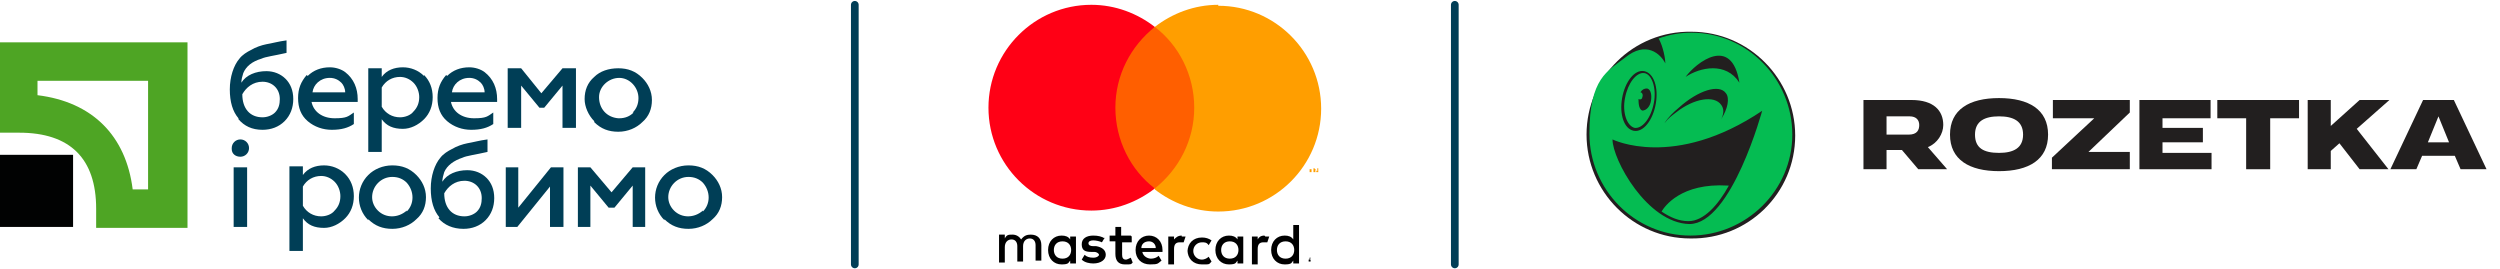 <svg width="260" height="28" viewBox="0 0 260 28" fill="none" xmlns="http://www.w3.org/2000/svg">
<g clip-path="url(#clip0_219_80)">
<path d="M7.6 16.101H0V23.601H7.6V16.101Z" fill="#010202"/>
<path d="M15.4 8.4V19.7H13.8C13.1 14.1 9.6 10.6 3.9 9.9V8.4H15.4ZM0 4.4V13.8H2C7.3 13.8 10 16.5 10 21.7V23.7H19.5V4.4H0Z" fill="#4EA524"/>
<path d="M28.6 11.7C29 11.3 29.1 10.8 29.1 10.3C29.1 9.2 28.3 8.5 27.3 8.5C26.3 8.5 25.6 9.1 25.2 9.8C25.2 11.3 26 12.2 27.3 12.2C27.8 12.2 28.3 12 28.6 11.7ZM24.8 12.3C24.2 11.6 23.9 10.6 23.9 9.3C23.9 8 24.3 6.8 24.9 6.1C25.2 5.7 25.7 5.4 26.1 5.2C26.6 4.9 27.2 4.7 27.7 4.6C28.3 4.5 29 4.3 29.8 4.2V5.5C28.5 5.8 27.6 5.9 27.2 6.1C26.2 6.4 25.6 6.9 25.3 7.6C25.2 7.9 25.1 8.3 25.1 8.6C25.6 7.8 26.6 7.4 27.7 7.4C28.5 7.4 29.2 7.7 29.7 8.2C30.2 8.7 30.5 9.4 30.5 10.3C30.5 11.2 30.2 12 29.6 12.6C29 13.2 28.2 13.5 27.3 13.5C26.2 13.5 25.4 13.1 24.8 12.4V12.3Z" fill="#003E56"/>
<path d="M35.9 9.6C35.9 9.2 35.7 8.8 35.5 8.6C35.2 8.3 34.8 8.1 34.3 8.1C33.3 8.1 32.6 8.8 32.5 9.6H35.9ZM32 7.9C32.6 7.3 33.4 7 34.3 7C34.9 7 35.5 7.2 35.9 7.5C36.8 8.2 37.2 9.2 37.2 10.3V10.6H32.4C32.6 11.6 33.5 12.3 34.8 12.3C36.1 12.3 36.2 12.1 36.8 11.7V12.9C36.2 13.3 35.5 13.5 34.5 13.5C33.6 13.5 32.7 13.2 32 12.6C31.3 12 31 11.2 31 10.2C31 9.2 31.3 8.5 31.9 7.8L32 7.9Z" fill="#003E56"/>
<path d="M39.7 9.2V11.1C40.1 11.8 40.8 12.2 41.6 12.2C42.1 12.2 42.7 12 43 11.6C43.4 11.2 43.6 10.7 43.6 10.1C43.6 9.6 43.4 9 43 8.6C42.6 8.2 42.1 8 41.6 8C40.8 8 40.1 8.4 39.7 9.1V9.2ZM44.1 7.8C44.7 8.4 45 9.2 45 10.1C45 11 44.7 11.8 44.1 12.4C43.5 13 42.7 13.4 41.9 13.4C40.9 13.4 40.2 13.1 39.7 12.4V15.8H38.3V7.1H39.7V8C40.2 7.3 41 7 41.9 7C42.7 7 43.5 7.3 44.1 7.9V7.8Z" fill="#003E56"/>
<path d="M50.4 9.6C50.4 9.2 50.2 8.8 50 8.6C49.7 8.3 49.3 8.1 48.8 8.1C47.8 8.1 47.1 8.8 47 9.6H50.4ZM46.5 7.9C47.1 7.3 47.9 7 48.8 7C49.4 7 50 7.2 50.4 7.5C51.3 8.2 51.7 9.2 51.7 10.3V10.6H46.9C47.1 11.6 48 12.3 49.3 12.3C50.6 12.3 50.7 12.1 51.3 11.7V12.9C50.7 13.3 50 13.5 49 13.5C48.1 13.5 47.2 13.2 46.5 12.6C45.8 12 45.5 11.2 45.5 10.2C45.5 9.2 45.8 8.5 46.4 7.8L46.5 7.9Z" fill="#003E56"/>
<path d="M52.8 13.301V7.101H54.2L56.3 9.701L58.5 7.101H59.9V13.301H58.5V8.901L56.6 11.201H56.1L54.2 8.901V13.301H52.8Z" fill="#003E56"/>
<path d="M65.8 11.701C66.2 11.301 66.4 10.801 66.4 10.201C66.4 9.101 65.5 8.101 64.4 8.101C63.3 8.101 62.3 9.001 62.3 10.101C62.3 11.301 63.1 12.201 64.3 12.301H64.4C65 12.301 65.5 12.101 65.9 11.701H65.8ZM61.8 12.601C61.2 12.001 60.8 11.101 60.8 10.301C60.8 9.401 61.1 8.601 61.8 8.001C62.4 7.401 63.3 7.101 64.3 7.101C65.3 7.101 66.1 7.401 66.8 8.101C67.4 8.701 67.8 9.501 67.8 10.401C67.8 11.301 67.5 12.101 66.8 12.701C66.2 13.301 65.3 13.701 64.3 13.701C63.3 13.701 62.5 13.401 61.8 12.701V12.601Z" fill="#003E56"/>
<path d="M24.3 23.6V17.4H25.7V23.6H24.3ZM24.1 15.4C24.1 14.9 24.5 14.5 25 14.5C25.5 14.5 25.9 14.9 25.9 15.4C25.9 15.9 25.5 16.3 25 16.3C24.5 16.3 24.1 16 24.1 15.5V15.4Z" fill="#003E56"/>
<path d="M31.5 19.5V21.4C31.9 22.1 32.6 22.5 33.4 22.5C33.9 22.5 34.5 22.3 34.8 21.9C35.2 21.5 35.4 21 35.4 20.4C35.4 19.9 35.2 19.3 34.8 18.9C34.4 18.5 33.9 18.3 33.4 18.3C32.6 18.3 31.9 18.7 31.5 19.4V19.5ZM35.9 18.1C36.5 18.7 36.8 19.5 36.8 20.4C36.8 21.3 36.5 22.1 35.9 22.7C35.3 23.3 34.5 23.7 33.7 23.7C32.7 23.7 32 23.4 31.5 22.7V26.1H30.1V17.3H31.5V18.2C32 17.5 32.8 17.2 33.7 17.2C34.5 17.2 35.3 17.5 35.9 18.1Z" fill="#003E56"/>
<path d="M42.3 22C43.1 21.2 43.1 19.9 42.3 19C41.9 18.6 41.4 18.4 40.8 18.4C39.6 18.4 38.7 19.4 38.7 20.5C38.7 21 38.9 21.5 39.3 21.9C40.1 22.7 41.4 22.7 42.3 21.9V22ZM38.3 22.9C37 21.6 37 19.5 38.3 18.2C38.9 17.6 39.8 17.2 40.8 17.2C41.8 17.2 42.6 17.5 43.3 18.2C43.9 18.8 44.3 19.6 44.3 20.5C44.3 21.4 44 22.2 43.3 22.8C42.7 23.4 41.8 23.8 40.8 23.8C39.8 23.8 39 23.5 38.3 22.8V22.9Z" fill="#003E56"/>
<path d="M49.6 22C50 21.6 50.1 21.1 50.1 20.6C50.1 19.5 49.3 18.8 48.3 18.8C47.3 18.8 46.6 19.4 46.2 20.1C46.2 21.6 47 22.5 48.3 22.5C48.8 22.5 49.3 22.3 49.6 22ZM45.7 22.6C45.1 21.9 44.8 20.9 44.8 19.6C44.8 18.3 45.2 17.1 45.8 16.4C46.1 16 46.6 15.7 47 15.5C47.5 15.2 48.1 15 48.6 14.9C49.2 14.8 49.9 14.6 50.7 14.5V15.8C49.4 16.1 48.5 16.2 48.1 16.4C47.2 16.7 46.5 17.2 46.2 17.9C46.1 18.2 46 18.6 46 18.9C46.5 18.1 47.5 17.7 48.6 17.7C49.4 17.7 50.1 18 50.6 18.5C51.1 19 51.4 19.7 51.4 20.6C51.4 21.5 51.1 22.3 50.5 22.9C49.9 23.5 49.1 23.8 48.2 23.8C47.1 23.8 46.2 23.4 45.6 22.7L45.7 22.6Z" fill="#003E56"/>
<path d="M52.6 23.6V17.4H53.9V21.6L57.3 17.4H58.6V23.6H57.2V19.4L53.8 23.6H52.6Z" fill="#003E56"/>
<path d="M60.1 23.6V17.4H61.4L63.6 20L65.8 17.4H67.1V23.6H65.8V19.3L63.9 21.6H63.3L61.4 19.3V23.6H60.1Z" fill="#003E56"/>
<path d="M73.1 22C73.9 21.2 73.9 19.9 73.1 19C72.7 18.6 72.2 18.4 71.6 18.4C70.4 18.4 69.5 19.4 69.5 20.5C69.5 21 69.7 21.5 70.1 21.9C70.9 22.7 72.2 22.7 73.1 21.9V22ZM69.1 22.9C67.8 21.6 67.8 19.5 69.1 18.2C69.7 17.6 70.6 17.2 71.6 17.2C72.6 17.2 73.4 17.5 74.1 18.2C74.7 18.8 75.1 19.6 75.1 20.5C75.1 21.4 74.8 22.2 74.1 22.8C73.5 23.4 72.6 23.8 71.6 23.8C70.6 23.8 69.8 23.5 69.1 22.8V22.9Z" fill="#003E56"/>
<path d="M88.9 0.5V27.5" stroke="#003E56" stroke-width="0.8" stroke-linecap="round" stroke-linejoin="round"/>
<path d="M108.3 27.3V25.5C108.3 24.8 107.9 24.4 107.2 24.4C106.8 24.4 106.5 24.5 106.2 24.9C106 24.6 105.7 24.4 105.3 24.4C104.9 24.4 104.7 24.4 104.5 24.8V24.4H103.9V27.3H104.5V25.7C104.5 25.2 104.8 24.9 105.2 24.9C105.6 24.9 105.8 25.2 105.8 25.6V27.2H106.4V25.6C106.4 25.1 106.7 24.8 107.1 24.8C107.5 24.8 107.7 25.1 107.7 25.5V27.1H108.3V27.3ZM117.6 24.5H116.6V23.6H116V24.5H115.4V25.1H116V26.4C116 27.1 116.3 27.5 117 27.5C117.7 27.5 117.6 27.5 117.8 27.3L117.6 26.8C117.4 26.9 117.2 27 117.1 27C116.8 27 116.7 26.8 116.7 26.5V25.2H117.7V24.6L117.6 24.5ZM122.9 24.5C122.5 24.5 122.3 24.7 122.1 24.9V24.6H121.5V27.5H122.1V25.9C122.1 25.4 122.3 25.2 122.7 25.2C123.1 25.2 123 25.2 123.1 25.2L123.3 24.6C123.2 24.6 123 24.6 122.9 24.6V24.5ZM114.9 24.8C114.6 24.6 114.2 24.5 113.7 24.5C113 24.5 112.5 24.8 112.5 25.4C112.5 26 112.8 26.2 113.5 26.2H113.8C114.1 26.2 114.3 26.4 114.3 26.5C114.3 26.6 114.1 26.8 113.7 26.8C113.3 26.8 113 26.7 112.8 26.5L112.5 27C112.8 27.3 113.3 27.4 113.7 27.4C114.5 27.4 115 27 115 26.5C115 26 114.6 25.7 114 25.6H113.7C113.4 25.6 113.2 25.5 113.2 25.3C113.2 25.1 113.4 25 113.7 25C114 25 114.4 25.1 114.6 25.2L114.9 24.7V24.8ZM131.5 24.5C131.1 24.5 130.9 24.7 130.8 24.9V24.6H130.2V27.5H130.8V25.9C130.8 25.4 131 25.2 131.4 25.2C131.8 25.2 131.7 25.2 131.8 25.2L132 24.6C131.9 24.6 131.7 24.6 131.6 24.6L131.5 24.5ZM123.5 26C123.5 26.9 124.1 27.5 125 27.5C125.9 27.5 125.7 27.5 126 27.2L125.7 26.7C125.5 26.9 125.2 27 125 27C124.5 27 124.1 26.6 124.1 26.1C124.1 25.6 124.5 25.2 125 25.2C125.3 25.2 125.5 25.2 125.7 25.5L126 25C125.7 24.8 125.4 24.7 125 24.7C124.1 24.7 123.5 25.3 123.5 26.2V26ZM129.3 26V24.6H128.7V24.9C128.5 24.6 128.2 24.5 127.8 24.5C127 24.5 126.4 25.1 126.4 26C126.4 26.9 127 27.5 127.8 27.5C128.6 27.5 128.5 27.3 128.7 27.1V27.4H129.3V26ZM127 26C127 25.5 127.3 25.1 127.9 25.1C128.5 25.1 128.8 25.5 128.8 26C128.8 26.5 128.5 26.9 127.9 26.9C127.3 26.9 127 26.5 127 26ZM119.5 24.5C118.7 24.5 118.1 25.1 118.1 26C118.1 26.9 118.7 27.5 119.6 27.5C120.5 27.5 120.4 27.4 120.8 27.1L120.5 26.6C120.3 26.8 120 26.9 119.7 26.9C119.4 26.9 118.9 26.7 118.8 26.2H120.9V26C120.9 25.1 120.3 24.5 119.5 24.5ZM119.5 25.1C119.9 25.1 120.2 25.4 120.2 25.8H118.7C118.7 25.4 119 25.1 119.5 25.1ZM135.1 26V23.4H134.5V24.9C134.3 24.6 134 24.5 133.6 24.5C132.8 24.5 132.2 25.1 132.2 26C132.2 26.9 132.8 27.5 133.6 27.5C134.4 27.5 134.3 27.3 134.5 27.1V27.4H135.1V26ZM132.8 26C132.8 25.5 133.1 25.1 133.7 25.1C134.3 25.1 134.6 25.5 134.6 26C134.6 26.5 134.3 26.9 133.7 26.9C133.1 26.9 132.8 26.5 132.8 26ZM111.9 26V24.6H111.3V24.9C111.1 24.6 110.8 24.5 110.4 24.5C109.6 24.5 109 25.1 109 26C109 26.9 109.6 27.5 110.4 27.5C111.2 27.5 111.1 27.3 111.3 27.1V27.4H111.9V26ZM109.6 26C109.6 25.5 109.9 25.1 110.5 25.1C111.1 25.1 111.4 25.5 111.4 26C111.4 26.5 111.1 26.9 110.5 26.9C109.9 26.9 109.6 26.5 109.6 26ZM136.2 27C136.2 27 136.2 27 136.3 27C136.3 27 136.3 27 136.3 27.1C136.3 27.2 136.3 27.1 136.3 27.2C136.3 27.2 136.3 27.2 136.2 27.2C136.1 27.2 136.2 27.2 136.1 27.2C136.1 27.2 136.1 27.2 136.1 27.1C136.1 27 136.1 27.1 136.1 27C136.1 27 136.1 27 136.2 27ZM136.2 27.1V26.8H136.3L136.2 27.1Z" fill="black"/>
<path d="M136.4 17.9V17.6H136.5H136.1H136.2V17.9H136.4ZM137.1 17.9V17.5H137V17.8C136.9 17.8 136.7 17.5 136.7 17.5H136.6V17.9C136.7 17.9 136.8 17.9 136.8 17.9V17.6C136.9 17.6 136.9 17.9 136.9 17.9H137.1Z" fill="#FF9E00"/>
<path d="M186.7 14.1C186.7 20.1 181.8 24.9 175.8 24.8C169.8 24.8 165 19.9 165 14C165 8 169.9 3.2 175.9 3.3C181.9 3.3 186.7 8.2 186.7 14.1Z" fill="#221F1F"/>
<path d="M170.8 11.5C171.2 11.5 171.6 11.1 171.7 10.5C171.8 9.9 171.7 9.3 171.3 9.2C171 9.2 170.8 9.3 170.6 9.6C170.8 9.6 170.9 9.9 170.8 10.1C170.8 10.3 170.6 10.4 170.4 10.3C170.4 10.9 170.5 11.4 170.8 11.5ZM169 10.2C169.3 8.6 170.2 7.5 171 7.6C171.8 7.7 172.3 9.2 172 10.7C171.7 12.3 170.8 13.4 170 13.3C169.2 13.1 168.7 11.7 169 10.2ZM183.3 11.5C174.1 17.7 167.7 14.5 167.7 14.5C167.7 16.6 171.3 23.2 175.7 23.3C180.1 23.3 183.3 11.4 183.3 11.4V11.5ZM169.9 13.6C170.9 13.8 171.9 12.5 172.2 10.8C172.5 9.1 172 7.6 171 7.4C170 7.2 169 8.5 168.7 10.2C168.4 11.9 168.9 13.4 169.9 13.6ZM173.2 12.7C173.5 12.3 173.9 12 174.3 11.7C176.2 10.2 178.3 9.9 179 10.9C179.3 11.3 179.3 11.8 179 12.4C179.7 11.3 179.9 10.2 179.5 9.7C178.8 8.7 176.6 9.4 174.6 11.2C174 11.7 173.5 12.2 173.1 12.8L173.2 12.7ZM175.3 8C176.8 7 179.5 6.4 180.9 8.6C180.1 3.6 176.4 6.5 175.3 8ZM186.4 14C186.4 19.8 181.6 24.5 175.8 24.5C170 24.5 165.3 19.7 165.3 13.9C165.3 8.1 167.2 7.4 169 6C171.2 4.2 172.7 5.6 173.2 6.6C173.2 6.2 173 4.9 172.5 4C173.6 3.6 174.7 3.4 175.9 3.4C181.7 3.4 186.4 8.2 186.4 14ZM179.8 19.3C178.7 21.3 177.2 23 175.6 23C174.6 23 173.7 22.6 172.8 22C173.1 21.5 174.8 19 179.7 19.3" fill="#05BC52"/>
<path d="M252.5 14.8L253.6 12.1L254.7 14.8H252.5ZM255.2 10.4H252L248.6 17.6H251.3L251.9 16.2H255.3L255.9 17.6H258.6L255.2 10.4Z" fill="#221F1F"/>
<path d="M230.6 12.3H233.6V17.6H236.1V12.3H239.1V10.4H230.6V12.3Z" fill="#221F1F"/>
<path d="M224.9 14.8H229.1V13.3H224.9V12.3H229.9V10.4H222.5V17.6H230V15.9H224.9V14.8Z" fill="#221F1F"/>
<path d="M221.5 11.7V10.4H213.5V12.3H217.8L213.4 16.4V17.6H221.5V15.8H217.2L221.5 11.7Z" fill="#221F1F"/>
<path d="M207.9 15.9C206.3 15.9 205.4 15.4 205.4 14C205.4 12.6 206.4 12.1 207.9 12.1C209.4 12.1 210.4 12.6 210.4 14C210.4 15.4 209.4 15.9 207.9 15.9ZM207.9 10.2C204.8 10.2 202.8 11.4 202.8 14C202.8 16.6 204.8 17.8 207.9 17.8C211 17.8 213 16.6 213 14C213 11.4 211 10.2 207.9 10.2Z" fill="#221F1F"/>
<path d="M196.2 12.1H198.6C199.3 12.1 199.6 12.5 199.6 13C199.6 13.5 199.4 14 198.5 14H196.2V12.1ZM202.1 13C202.1 11.5 201.1 10.4 198.8 10.4H193.8V17.6H196.2V15.6H197.8L199.5 17.6H202.5L200.5 15.3C201.5 14.9 202.1 13.9 202.1 13Z" fill="#221F1F"/>
<path d="M245.4 10.4L242.4 13.1V10.4H240V17.6H242.4V15.7L243.3 14.9L245.4 17.6H248.4L245.1 13.4L248.5 10.4H245.4Z" fill="#221F1F"/>
<path d="M151.3 0.5V27.5" stroke="#003E56" stroke-width="0.8" stroke-linecap="round" stroke-linejoin="round"/>
<path d="M120.1 16.4V2.8C118.3 1.4 116 0.5 113.5 0.5C107.6 0.5 102.8 5.3 102.8 11.2C102.8 17.1 107.6 21.9 113.5 21.9C116 21.9 118.3 21 120.1 19.6V16.3V16.4Z" fill="#FF0015"/>
<path d="M126.7 0.5C124.2 0.5 121.9 1.4 120.1 2.8V8.4V15.1V19.7C121.9 21.1 124.2 22 126.7 22C132.6 22 137.4 17.2 137.4 11.3C137.4 5.4 132.6 0.6 126.7 0.6V0.5Z" fill="#FF9E00"/>
<path d="M124.2 11.2C124.2 7.8 122.6 4.7 120.1 2.8C117.6 4.8 116 7.8 116 11.2C116 14.6 117.6 17.7 120.1 19.6C122.6 17.6 124.2 14.6 124.2 11.2Z" fill="#FF5F00"/>
</g>
<defs>
<clipPath id="clip0_219_80">
<rect width="259.2" height="28" fill="white"/>
</clipPath>
</defs>
</svg>

